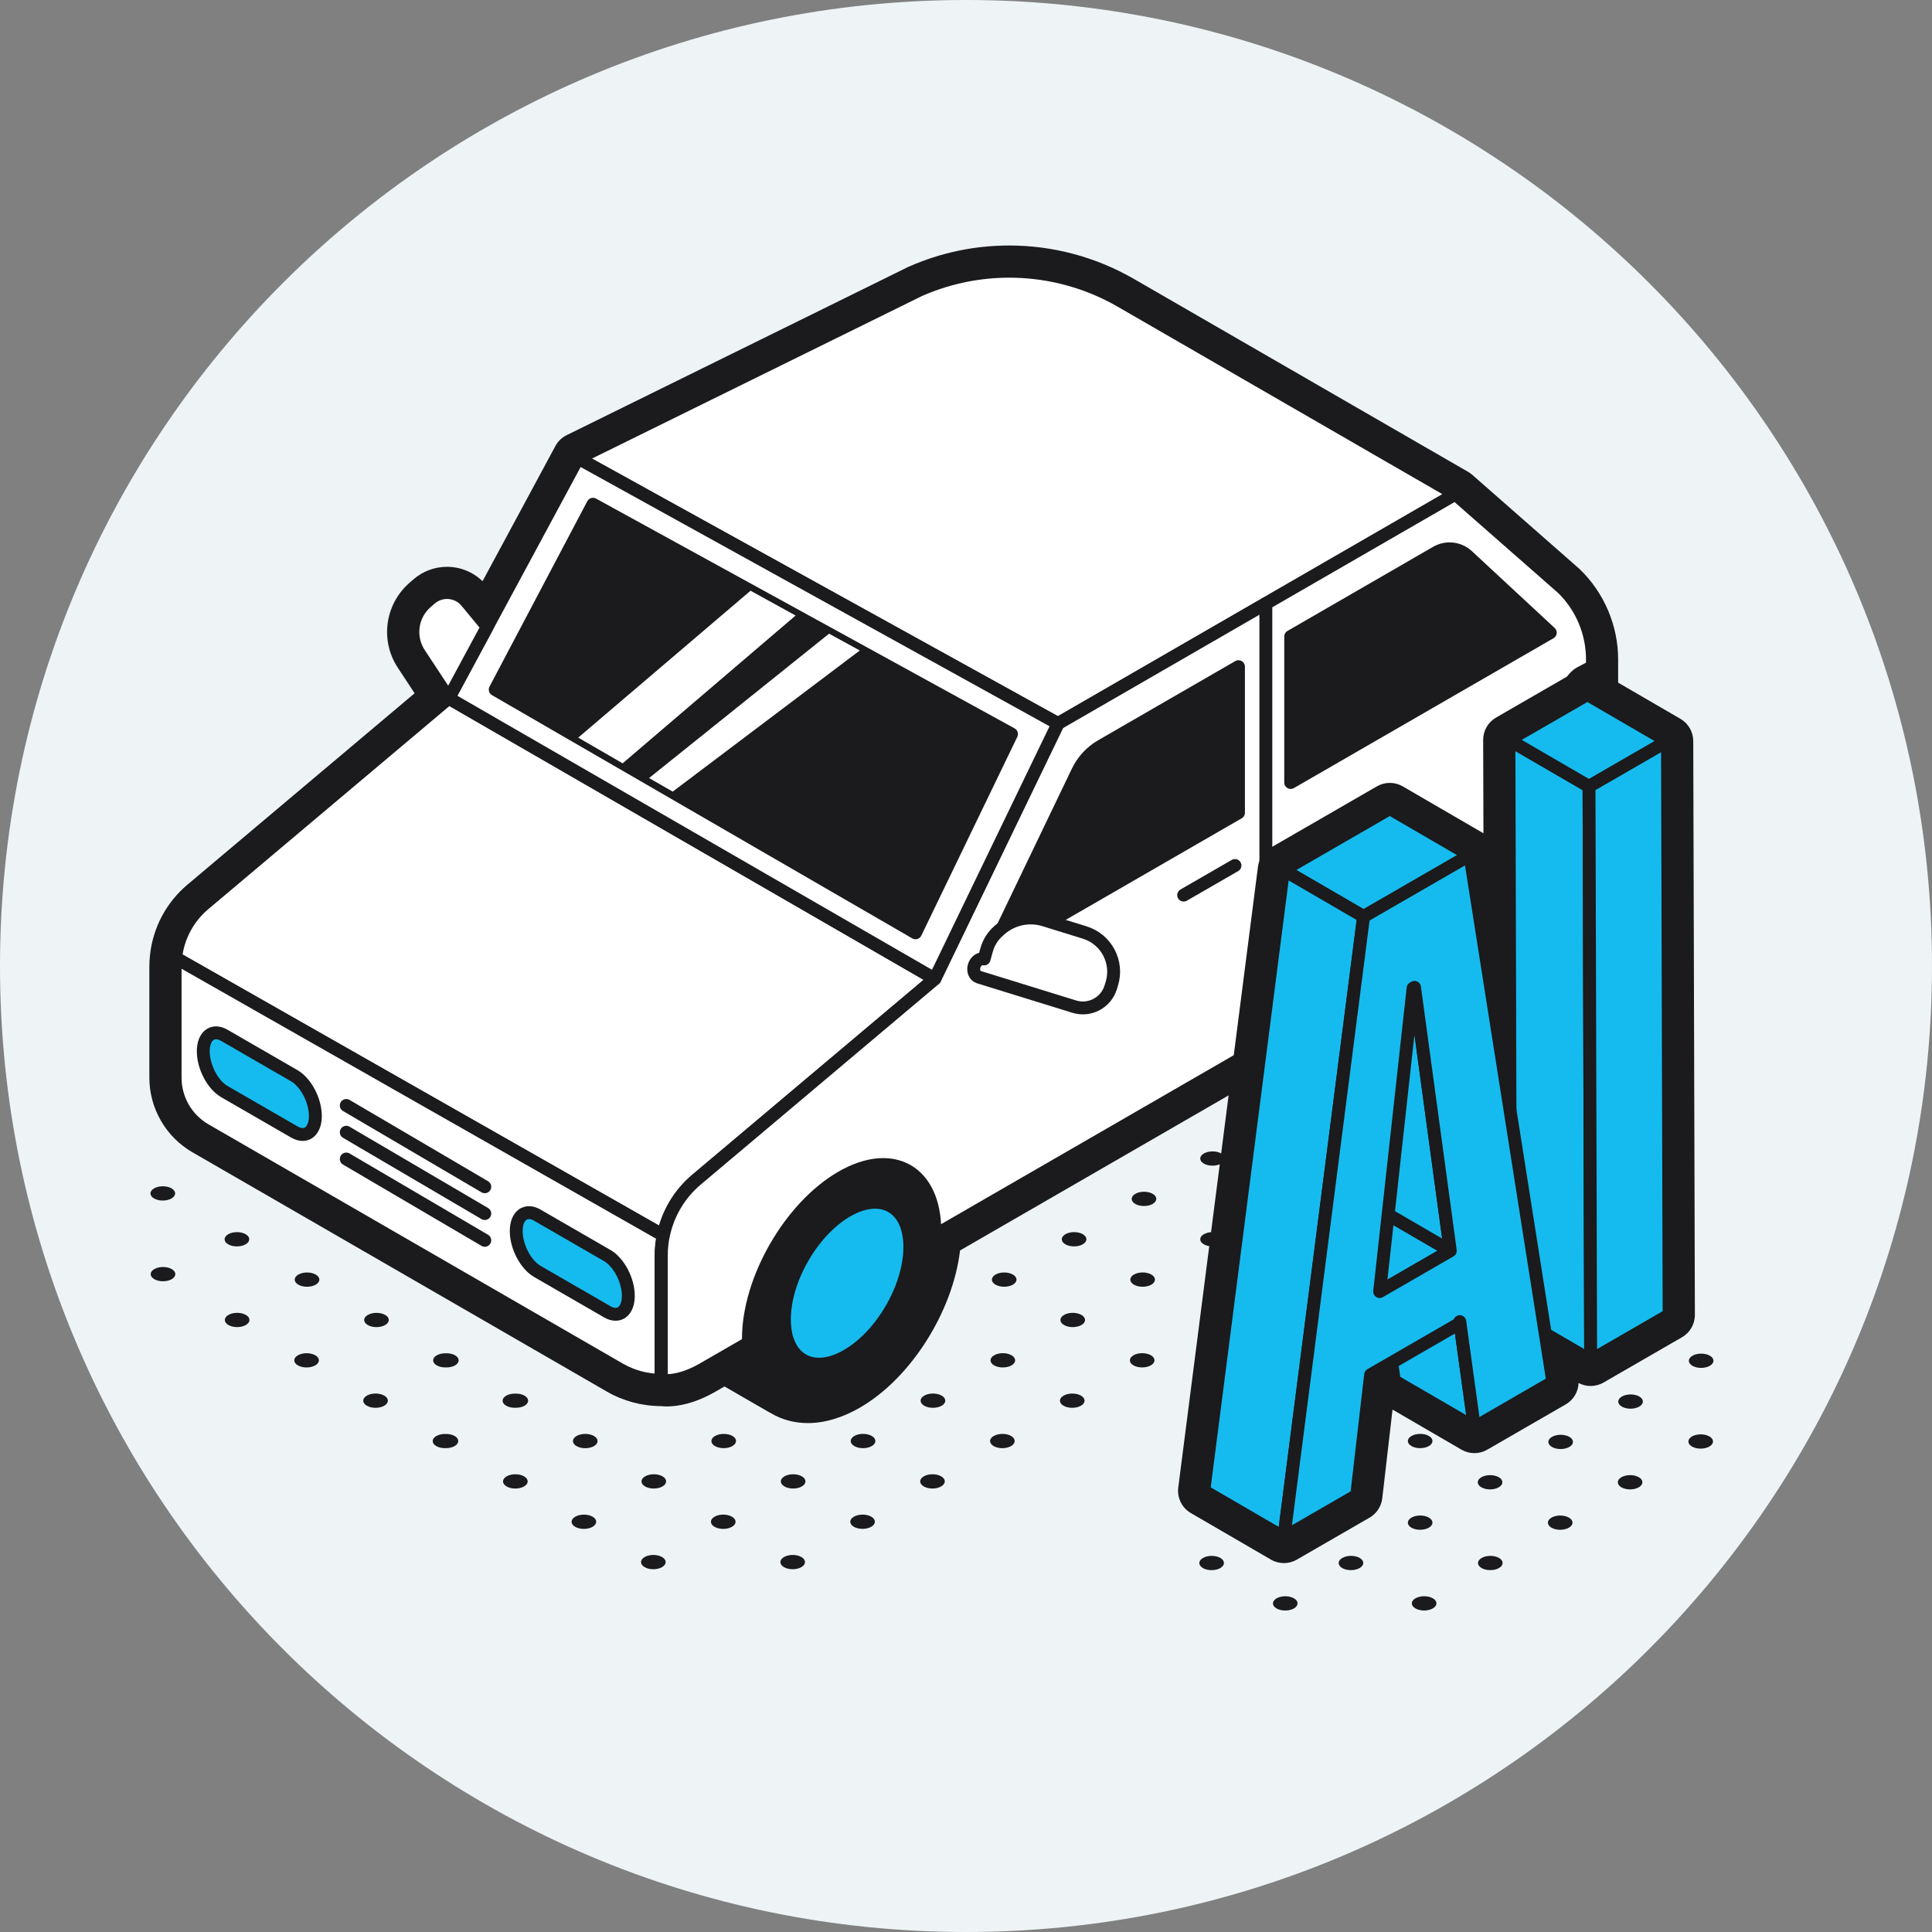 <svg width="150" height="150" viewBox="0 0 150 150" fill="none" xmlns="http://www.w3.org/2000/svg">
<rect x="0" y="0" width="150" height="150" fill="#808080" stroke="none"/>
<g clip-path="url(#clip0_899_11820)">
<path d="M75 150C116.421 150 150 116.421 150 75C150 33.579 116.421 0 75 0C33.579 0 0 33.579 0 75C0 116.421 33.579 150 75 150Z" fill="#EEF4F6"/>
<path d="M88.001 106.006C88.372 106.221 88.977 106.221 89.353 106.005C89.727 105.79 89.728 105.439 89.358 105.223C88.984 105.006 88.379 105.006 88.006 105.223C87.631 105.44 87.629 105.79 88.002 106.007L88.001 106.006Z" fill="#1B1A1C"/>
<path d="M82.573 109.141C82.944 109.356 83.55 109.356 83.925 109.14C84.299 108.924 84.3 108.574 83.929 108.358C83.556 108.141 82.95 108.141 82.577 108.357C82.201 108.574 82.199 108.924 82.572 109.142L82.573 109.141Z" fill="#1B1A1C"/>
<path d="M77.146 112.275C77.517 112.49 78.123 112.49 78.498 112.274C78.873 112.058 78.875 111.707 78.505 111.491C78.132 111.274 77.526 111.274 77.151 111.491C76.776 111.708 76.774 112.059 77.147 112.276L77.146 112.275Z" fill="#1B1A1C"/>
<path d="M71.721 115.407C72.092 115.622 72.697 115.622 73.07 115.407C73.446 115.19 73.448 114.839 73.077 114.624C72.704 114.407 72.098 114.407 71.723 114.624C71.35 114.839 71.348 115.19 71.721 115.407Z" fill="#1B1A1C"/>
<path d="M88.036 99.74C88.409 99.957 89.015 99.957 89.388 99.741C89.763 99.524 89.765 99.174 89.392 98.956C89.019 98.739 88.413 98.739 88.038 98.956C87.665 99.172 87.663 99.523 88.036 99.74Z" fill="#1B1A1C"/>
<path d="M83.965 102.091C83.592 101.874 82.986 101.874 82.613 102.09C82.238 102.307 82.236 102.657 82.609 102.874C82.982 103.091 83.588 103.091 83.963 102.874C84.337 102.659 84.338 102.308 83.965 102.091Z" fill="#1B1A1C"/>
<path d="M77.182 106.006C77.555 106.223 78.161 106.223 78.536 106.006C78.909 105.791 78.911 105.44 78.538 105.223C78.165 105.006 77.559 105.006 77.186 105.223C76.811 105.44 76.809 105.789 77.182 106.006Z" fill="#1B1A1C"/>
<path d="M73.113 108.356C72.739 108.139 72.134 108.139 71.759 108.356C71.384 108.573 71.382 108.923 71.755 109.14C72.128 109.357 72.734 109.357 73.109 109.14C73.484 108.923 73.486 108.573 73.113 108.356Z" fill="#1B1A1C"/>
<path d="M66.329 112.273C66.702 112.49 67.308 112.49 67.681 112.274C68.057 112.057 68.059 111.706 67.685 111.489C67.312 111.272 66.706 111.272 66.331 111.489C65.958 111.705 65.956 112.056 66.329 112.273Z" fill="#1B1A1C"/>
<path d="M67.643 118.539C68.018 118.322 68.02 117.972 67.65 117.756C67.277 117.539 66.671 117.539 66.296 117.756C65.922 117.972 65.921 118.322 66.294 118.539C66.665 118.754 67.27 118.754 67.643 118.539Z" fill="#1B1A1C"/>
<path d="M62.223 120.889C61.85 120.672 61.244 120.672 60.871 120.888C60.496 121.105 60.494 121.455 60.867 121.672C61.238 121.888 61.844 121.888 62.219 121.672C62.592 121.456 62.594 121.105 62.223 120.889Z" fill="#1B1A1C"/>
<path d="M62.258 114.624C61.885 114.407 61.279 114.407 60.904 114.624C60.53 114.839 60.529 115.19 60.902 115.407C61.275 115.624 61.881 115.624 62.254 115.407C62.629 115.19 62.631 114.841 62.258 114.624Z" fill="#1B1A1C"/>
<path d="M94.751 120.96C94.377 120.743 93.772 120.743 93.397 120.96C93.022 121.177 93.02 121.528 93.393 121.745C93.764 121.96 94.37 121.96 94.745 121.744C95.12 121.528 95.122 121.177 94.752 120.961L94.751 120.96Z" fill="#1B1A1C"/>
<path d="M111.249 124.094C110.876 123.877 110.27 123.877 109.895 124.094C109.521 124.309 109.52 124.66 109.893 124.877C110.264 125.093 110.87 125.093 111.243 124.877C111.619 124.66 111.62 124.31 111.249 124.094Z" fill="#1B1A1C"/>
<path d="M100.466 124.095C100.093 123.878 99.487 123.878 99.114 124.094C98.738 124.311 98.736 124.662 99.109 124.879C99.48 125.094 100.086 125.094 100.461 124.878C100.835 124.663 100.836 124.312 100.465 124.096L100.466 124.095Z" fill="#1B1A1C"/>
<path d="M56.831 117.757C56.457 117.54 55.852 117.54 55.479 117.756C55.104 117.973 55.102 118.324 55.475 118.541C55.848 118.758 56.454 118.758 56.829 118.541C57.203 118.326 57.204 117.975 56.831 117.758V117.757Z" fill="#1B1A1C"/>
<path d="M51.403 120.889C51.029 120.672 50.424 120.672 50.051 120.888C49.676 121.105 49.674 121.455 50.047 121.672C50.42 121.889 51.026 121.889 51.401 121.672C51.775 121.457 51.776 121.106 51.403 120.889Z" fill="#1B1A1C"/>
<path d="M56.866 111.489C56.495 111.274 55.89 111.274 55.514 111.49C55.141 111.705 55.139 112.056 55.51 112.272C55.884 112.489 56.489 112.489 56.862 112.273C57.237 112.056 57.239 111.706 56.866 111.489Z" fill="#1B1A1C"/>
<path d="M51.438 114.623C51.067 114.407 50.461 114.407 50.088 114.623C49.712 114.84 49.71 115.19 50.081 115.406C50.454 115.623 51.06 115.623 51.435 115.406C51.809 115.191 51.811 114.84 51.438 114.623Z" fill="#1B1A1C"/>
<path d="M46.011 117.757C45.64 117.542 45.035 117.542 44.661 117.757C44.286 117.974 44.284 118.324 44.655 118.54C45.028 118.757 45.634 118.757 46.009 118.54C46.382 118.324 46.384 117.974 46.011 117.757Z" fill="#1B1A1C"/>
<path d="M29.837 108.356C29.464 108.139 28.858 108.139 28.483 108.356C28.11 108.572 28.108 108.922 28.481 109.139C28.854 109.356 29.46 109.356 29.833 109.14C30.208 108.923 30.21 108.573 29.837 108.356Z" fill="#1B1A1C"/>
<path d="M19.09 102.09C18.717 101.873 18.111 101.873 17.736 102.09C17.362 102.306 17.361 102.656 17.734 102.873C18.108 103.09 18.713 103.09 19.086 102.874C19.461 102.657 19.463 102.307 19.09 102.089V102.09Z" fill="#1B1A1C"/>
<path d="M24.517 98.958C24.144 98.741 23.538 98.741 23.163 98.958C22.79 99.173 22.788 99.524 23.161 99.741C23.534 99.958 24.14 99.958 24.513 99.741C24.889 99.524 24.891 99.175 24.517 98.958Z" fill="#1B1A1C"/>
<path d="M17.716 96.609C18.089 96.826 18.695 96.826 19.07 96.609C19.445 96.392 19.447 96.042 19.074 95.825C18.701 95.608 18.095 95.608 17.72 95.825C17.345 96.042 17.343 96.392 17.716 96.609Z" fill="#1B1A1C"/>
<path d="M13.334 98.532C12.961 98.315 12.355 98.315 11.98 98.532C11.606 98.748 11.605 99.098 11.978 99.315C12.352 99.532 12.957 99.532 13.33 99.316C13.705 99.099 13.707 98.75 13.334 98.532Z" fill="#1B1A1C"/>
<path d="M11.96 93.048C12.333 93.265 12.939 93.265 13.314 93.048C13.689 92.831 13.691 92.481 13.318 92.264C12.945 92.047 12.339 92.047 11.964 92.264C11.589 92.481 11.587 92.831 11.96 93.048Z" fill="#1B1A1C"/>
<path d="M24.482 105.225C24.109 105.008 23.503 105.008 23.128 105.225C22.754 105.44 22.753 105.791 23.126 106.008C23.497 106.223 24.102 106.223 24.475 106.008C24.851 105.791 24.853 105.44 24.482 105.225Z" fill="#1B1A1C"/>
<path d="M29.909 102.092C29.536 101.875 28.93 101.875 28.555 102.092C28.182 102.307 28.18 102.658 28.553 102.875C28.924 103.091 29.529 103.091 29.903 102.875C30.278 102.658 30.28 102.308 29.909 102.092Z" fill="#1B1A1C"/>
<path d="M35.332 105.225C35.139 105.113 34.882 105.062 34.627 105.067C34.369 105.061 34.108 105.111 33.91 105.225C33.536 105.44 33.535 105.791 33.908 106.008C34.103 106.122 34.363 106.172 34.619 106.167C34.875 106.172 35.134 106.122 35.33 106.008C35.703 105.792 35.705 105.442 35.332 105.225Z" fill="#1B1A1C"/>
<path d="M35.299 111.49C35.104 111.377 34.845 111.327 34.588 111.333C34.331 111.327 34.072 111.378 33.875 111.492C33.501 111.707 33.5 112.058 33.873 112.275C34.066 112.387 34.323 112.438 34.578 112.433C34.836 112.439 35.098 112.39 35.295 112.275C35.671 112.058 35.673 111.707 35.299 111.49Z" fill="#1B1A1C"/>
<path d="M40.725 108.358C40.532 108.245 40.275 108.195 40.02 108.2C39.762 108.194 39.5 108.243 39.303 108.358C38.929 108.573 38.928 108.924 39.301 109.141C39.494 109.254 39.751 109.304 40.006 109.299C40.264 109.305 40.526 109.255 40.724 109.141C41.097 108.926 41.099 108.575 40.726 108.358H40.725Z" fill="#1B1A1C"/>
<path d="M40.691 114.624C40.318 114.407 39.712 114.407 39.337 114.624C38.962 114.841 38.96 115.191 39.333 115.408C39.706 115.625 40.312 115.625 40.687 115.408C41.063 115.191 41.065 114.841 40.691 114.624Z" fill="#1B1A1C"/>
<path d="M46.117 111.491C45.744 111.274 45.138 111.274 44.765 111.49C44.39 111.707 44.388 112.057 44.761 112.275C45.135 112.492 45.74 112.492 46.115 112.275C46.488 112.059 46.49 111.708 46.117 111.491Z" fill="#1B1A1C"/>
<path d="M78.644 98.958C78.271 98.741 77.665 98.741 77.292 98.957C76.917 99.174 76.915 99.525 77.288 99.742C77.659 99.957 78.265 99.957 78.64 99.741C79.013 99.526 79.015 99.174 78.644 98.958Z" fill="#1B1A1C"/>
<path d="M84.071 95.825C83.698 95.608 83.092 95.608 82.719 95.824C82.344 96.041 82.342 96.391 82.715 96.608C83.086 96.824 83.691 96.824 84.067 96.608C84.44 96.392 84.442 96.041 84.071 95.825Z" fill="#1B1A1C"/>
<path d="M94.82 95.825C94.447 95.608 93.841 95.608 93.468 95.824C93.093 96.041 93.091 96.391 93.464 96.608C93.835 96.824 94.44 96.824 94.816 96.608C95.189 96.392 95.191 96.041 94.82 95.825Z" fill="#1B1A1C"/>
<path d="M94.82 102.091C94.447 101.874 93.841 101.874 93.468 102.09C93.093 102.307 93.091 102.657 93.464 102.874C93.835 103.09 94.44 103.09 94.816 102.874C95.189 102.658 95.191 102.307 94.82 102.091Z" fill="#1B1A1C"/>
<path d="M94.82 89.557C94.447 89.34 93.841 89.34 93.468 89.556C93.093 89.773 93.091 90.123 93.464 90.34C93.835 90.556 94.44 90.556 94.816 90.34C95.189 90.124 95.191 89.773 94.82 89.557Z" fill="#1B1A1C"/>
<path d="M88.142 93.473C88.513 93.688 89.118 93.688 89.492 93.473C89.867 93.256 89.869 92.906 89.498 92.69C89.125 92.473 88.519 92.473 88.144 92.69C87.771 92.906 87.769 93.256 88.142 93.473Z" fill="#1B1A1C"/>
<path d="M127.276 108.426C126.903 108.209 126.297 108.209 125.922 108.426C125.549 108.642 125.547 108.992 125.92 109.209C126.291 109.425 126.896 109.425 127.27 109.209C127.645 108.992 127.647 108.642 127.276 108.426Z" fill="#1B1A1C"/>
<path d="M127.241 114.692C126.868 114.475 126.262 114.475 125.887 114.692C125.513 114.907 125.512 115.258 125.885 115.475C126.256 115.69 126.861 115.69 127.234 115.475C127.609 115.258 127.612 114.908 127.241 114.692Z" fill="#1B1A1C"/>
<path d="M121.813 117.827C121.44 117.61 120.834 117.61 120.461 117.826C120.086 118.043 120.084 118.393 120.457 118.611C120.828 118.826 121.434 118.826 121.809 118.61C122.182 118.394 122.184 118.043 121.813 117.827Z" fill="#1B1A1C"/>
<path d="M116.386 120.96C116.013 120.743 115.407 120.743 115.034 120.96C114.659 121.177 114.657 121.527 115.03 121.744C115.401 121.959 116.006 121.959 116.382 121.743C116.755 121.528 116.757 121.176 116.386 120.96Z" fill="#1B1A1C"/>
<path d="M121.849 111.559C121.476 111.342 120.87 111.342 120.495 111.559C120.121 111.774 120.12 112.125 120.493 112.342C120.864 112.557 121.47 112.557 121.843 112.342C122.218 112.125 122.22 111.774 121.849 111.559Z" fill="#1B1A1C"/>
<path d="M115.012 115.475C115.383 115.69 115.988 115.69 116.362 115.475C116.737 115.258 116.739 114.908 116.369 114.692C115.995 114.475 115.39 114.475 115.015 114.692C114.642 114.907 114.639 115.258 115.012 115.475Z" fill="#1B1A1C"/>
<path d="M132.721 111.526C132.348 111.309 131.742 111.309 131.369 111.525C130.994 111.742 130.992 112.092 131.365 112.31C131.736 112.525 132.342 112.525 132.717 112.309C133.09 112.093 133.092 111.742 132.721 111.526Z" fill="#1B1A1C"/>
<path d="M132.756 105.258C132.383 105.041 131.777 105.041 131.402 105.258C131.028 105.473 131.027 105.824 131.4 106.041C131.771 106.256 132.377 106.256 132.75 106.041C133.125 105.824 133.128 105.473 132.757 105.258H132.756Z" fill="#1B1A1C"/>
<path d="M110.936 118.609C111.31 118.393 111.311 118.043 110.94 117.827C110.567 117.61 109.961 117.61 109.588 117.826C109.213 118.043 109.211 118.393 109.584 118.611C109.955 118.826 110.56 118.825 110.936 118.609Z" fill="#1B1A1C"/>
<path d="M110.936 112.271C111.31 112.055 111.311 111.705 110.94 111.489C110.567 111.272 109.961 111.272 109.588 111.488C109.213 111.705 109.211 112.055 109.584 112.273C109.955 112.488 110.56 112.487 110.936 112.271Z" fill="#1B1A1C"/>
<path d="M105.569 120.96C105.196 120.743 104.59 120.743 104.215 120.96C103.839 121.177 103.837 121.527 104.21 121.744C104.581 121.959 105.187 121.959 105.562 121.743C105.937 121.527 105.939 121.176 105.569 120.96Z" fill="#1B1A1C"/>
<path d="M102.256 78.523C102.256 82.885 105.312 84.652 109.09 82.474C112.862 80.294 115.93 74.992 115.93 70.635C115.93 66.278 112.862 64.505 109.09 66.69C105.312 68.867 102.256 74.17 102.256 78.523Z" fill="#1B1A1C" stroke="#1B1A1C" stroke-linecap="round" stroke-linejoin="round"/>
<path d="M104.241 77.379C104.241 80.472 106.414 81.726 109.09 80.18C111.769 78.63 113.942 74.874 113.942 71.778C113.942 68.682 111.769 67.435 109.09 68.982C106.414 70.529 104.241 74.288 104.241 77.379Z" fill="#15BBEE" stroke="#1B1A1C" stroke-linecap="round" stroke-linejoin="round"/>
<path d="M58.904 103.591C58.904 107.964 61.978 109.74 65.766 107.552C69.559 105.365 72.63 100.043 72.63 95.666C72.63 91.289 69.558 89.515 65.766 91.702C61.979 93.892 58.904 99.217 58.904 103.591Z" fill="#1B1A1C" stroke="#1B1A1C" stroke-linecap="round" stroke-linejoin="round"/>
<path d="M60.9 102.44C60.9 105.547 63.079 106.805 65.765 105.248C68.457 103.699 70.639 99.922 70.639 96.819C70.639 93.716 68.458 92.455 65.765 94.009C63.079 95.56 60.9 99.338 60.9 102.44Z" fill="#15BBEE" stroke="#1B1A1C" stroke-linecap="round" stroke-linejoin="round"/>
<path d="M65.78 90.727C61.591 93.15 58.188 99.042 58.188 103.884C58.188 103.998 58.188 104.107 58.194 104.216L56.254 105.335L60.766 107.94V107.937C59.611 107.186 58.904 105.685 58.904 103.591C58.904 99.216 61.978 93.892 65.766 91.702C67.643 90.623 69.342 90.508 70.58 91.204L68.147 89.797C67.402 89.945 66.608 90.249 65.781 90.726L65.78 90.727Z" fill="#1B1A1C" stroke="#1B1A1C" stroke-linecap="round" stroke-linejoin="round"/>
<path d="M109.229 65.613C105.05 68.024 101.659 73.893 101.659 78.717C101.659 78.826 101.665 78.939 101.668 79.045L99.588 80.246L104.107 82.857V82.854C102.96 82.104 102.255 80.613 102.255 78.521C102.255 74.168 105.311 68.865 109.089 66.688C110.958 65.61 112.648 65.496 113.878 66.188L111.364 64.734C110.686 64.895 109.971 65.184 109.229 65.613Z" fill="#1B1A1C" stroke="#1B1A1C" stroke-linecap="round" stroke-linejoin="round"/>
<path d="M44.881 35.577L71.379 22.526C76.436 20.302 82.25 20.62 87.034 23.383L112.991 38.369L82.143 56.178L44.881 35.577Z" fill="white" stroke="#1B1A1C" stroke-linecap="round" stroke-linejoin="round"/>
<path d="M34.84 54.207L15.847 70.206C14.593 71.263 13.806 72.759 13.634 74.373L51.488 95.908C51.835 94.236 52.731 92.71 54.06 91.59L72.565 75.998V75.989L34.84 54.207Z" fill="white" stroke="#1B1A1C" stroke-linecap="round" stroke-linejoin="round"/>
<path d="M51.487 95.91L13.633 74.375C13.609 74.596 13.596 74.82 13.596 75.044V83.671C13.596 85.344 14.488 86.89 15.937 87.726L48.103 106.3C49.1 106.876 50.212 107.164 51.324 107.166V97.471C51.324 96.942 51.382 96.42 51.487 95.91Z" fill="white" stroke="#1B1A1C" stroke-linecap="round" stroke-linejoin="round"/>
<path d="M121.266 45.631L112.991 38.369L82.143 56.178L72.582 75.986L72.587 75.989V75.998L54.081 91.59C52.752 92.71 51.856 94.236 51.509 95.908L51.505 95.905C51.403 96.406 51.347 96.919 51.347 97.439V107.134C51.328 107.164 52.572 107.453 54.573 106.298L58.112 104.256C58.107 104.151 58.107 104.048 58.107 103.939C58.107 99.325 61.349 93.711 65.341 91.402C69.338 89.096 72.58 90.965 72.58 95.583C72.58 95.69 72.575 95.796 72.575 95.906L101.459 79.228C101.456 79.126 101.451 79.019 101.451 78.914C101.451 74.298 104.696 68.684 108.693 66.377C112.685 64.068 115.93 65.938 115.93 70.556C115.93 70.663 115.927 70.769 115.919 70.881L119.76 67.68C122.216 65.633 123.637 62.6 123.637 59.403V51.196C123.637 49.096 122.783 47.087 121.271 45.629L121.266 45.631Z" fill="white" stroke="#1B1A1C" stroke-linecap="round" stroke-linejoin="round"/>
<path d="M100.209 49.419V60.752L120.362 49.12L113.938 43.158C113.279 42.546 112.298 42.436 111.52 42.886L100.209 49.419Z" fill="#1B1A1C" stroke="#1B1A1C" stroke-linecap="round" stroke-linejoin="round"/>
<path d="M34.839 54.208L72.576 75.996L82.142 56.179L44.881 35.578L34.839 54.208Z" fill="white" stroke="#1B1A1C" stroke-linecap="round" stroke-linejoin="round"/>
<path d="M38.449 53.539L71.079 72.424L78.533 56.99L46.039 39.15L38.449 53.539Z" fill="#1B1A1C" stroke="#1B1A1C" stroke-linecap="round" stroke-linejoin="round"/>
<path d="M41.717 98.711L47.146 101.846C48.05 102.368 48.783 101.814 48.783 100.608C48.783 99.402 48.05 98.002 47.146 97.48L41.717 94.345C40.813 93.823 40.08 94.377 40.08 95.583C40.08 96.789 40.813 98.189 41.717 98.711Z" fill="#15BBEE" stroke="#1B1A1C" stroke-linecap="round" stroke-linejoin="round"/>
<path d="M17.419 84.75L22.848 87.885C23.752 88.407 24.485 87.853 24.485 86.647C24.485 85.441 23.752 84.041 22.848 83.519L17.419 80.384C16.515 79.862 15.782 80.416 15.782 81.622C15.782 82.828 16.515 84.228 17.419 84.75Z" fill="#15BBEE" stroke="#1B1A1C" stroke-linecap="round" stroke-linejoin="round"/>
<path d="M83.677 59.883L77.857 72.002C78.77 71.311 79.962 71.09 81.067 71.431L81.493 71.563L96.155 63.1V51.76L85.509 57.907C84.714 58.366 84.075 59.055 83.677 59.883Z" fill="#1B1A1C" stroke="#1B1A1C" stroke-linecap="round" stroke-linejoin="round"/>
<path d="M34.84 54.208L32.588 50.788C31.713 49.508 31.935 47.776 33.105 46.758L33.416 46.487C34.245 45.765 35.505 45.864 36.211 46.706L37.828 48.662L34.84 54.208Z" fill="white" stroke="#1B1A1C" stroke-linecap="round" stroke-linejoin="round"/>
<path d="M58.272 45.863L44.893 57.269L48.341 59.264L61.771 47.79L58.272 45.863Z" fill="white"/>
<path d="M64.368 49.199L50.393 60.407L52.229 61.461L66.755 50.503L64.368 49.199Z" fill="white"/>
<path d="M84.218 72.4L81.08 71.429C79.89 71.061 78.594 71.339 77.659 72.163L77.509 72.296C77.077 72.677 76.764 73.175 76.608 73.73L76.406 74.452C76.099 74.378 75.763 74.601 75.642 74.972C75.515 75.359 75.67 75.756 75.986 75.86C75.994 75.863 83.403 78.154 83.403 78.154C84.598 78.523 85.865 77.855 86.234 76.66L86.32 76.383C86.84 74.702 85.899 72.92 84.218 72.4Z" fill="white" stroke="#1B1A1C" stroke-linecap="round" stroke-linejoin="round"/>
<path d="M123.625 51.757L123.64 59.132L122.68 59.641C121.802 60.148 121.081 59.337 121.081 57.831C121.081 54.323 121.787 52.772 122.665 52.265L123.625 51.757Z" fill="#15BBEE" stroke="#1B1A1C" stroke-linecap="round" stroke-linejoin="round"/>
<path d="M98.281 46.861V81.063" stroke="#1B1A1C" stroke-linecap="round" stroke-linejoin="round"/>
<path d="M91.9 69.495L95.882 67.197" stroke="#1B1A1C" stroke-linecap="round" stroke-linejoin="round"/>
<path d="M26.885 85.828L37.638 92.14" stroke="#1B1A1C" stroke-linecap="round" stroke-linejoin="round"/>
<path d="M26.885 87.908L37.638 94.22" stroke="#1B1A1C" stroke-linecap="round" stroke-linejoin="round"/>
<path d="M26.885 89.986L37.638 96.298" stroke="#1B1A1C" stroke-linecap="round" stroke-linejoin="round"/>
<path d="M78.36 21.061C81.364 21.061 84.36 21.84 87.033 23.384L112.99 38.37L121.265 45.633C122.777 47.09 123.632 49.1 123.632 51.2V54.972L123.641 59.132L123.632 59.137V59.407C123.632 62.605 122.212 65.636 119.756 67.683L115.92 70.88C115.809 75.191 112.793 80.335 109.09 82.474C107.997 83.103 106.966 83.4 106.052 83.4C105.271 83.4 104.574 83.183 103.998 82.77C103.998 82.77 103.996 82.769 103.995 82.769C103.995 82.769 103.997 82.769 103.998 82.77C104.035 82.797 104.069 82.831 104.107 82.855V82.858L99.641 80.278L72.621 95.88C72.524 100.217 69.497 105.401 65.766 107.553C64.67 108.186 63.635 108.485 62.717 108.485C61.937 108.485 61.241 108.269 60.664 107.86C60.664 107.86 60.662 107.859 60.661 107.858C60.661 107.858 60.663 107.859 60.664 107.86C60.699 107.885 60.73 107.916 60.767 107.939V107.942L56.255 105.337L54.571 106.302C53.276 107.05 52.303 107.193 51.783 107.193C51.533 107.193 51.387 107.16 51.361 107.145L51.326 107.168C50.213 107.166 49.101 106.877 48.105 106.301L15.938 87.727C14.49 86.891 13.597 85.344 13.597 83.671V75.044C13.597 74.82 13.61 74.597 13.634 74.376C13.806 72.76 14.592 71.266 15.847 70.209L34.84 54.209L32.588 50.791C31.713 49.511 31.935 47.779 33.105 46.761L33.416 46.489C33.789 46.166 34.248 46.007 34.705 46.007C35.266 46.007 35.823 46.245 36.212 46.709L37.829 48.666L44.882 35.58L71.38 22.529C73.611 21.547 75.989 21.061 78.361 21.061M78.36 19.061C75.663 19.061 73.043 19.611 70.574 20.698C70.548 20.709 70.521 20.721 70.495 20.733L43.997 33.785C43.624 33.968 43.317 34.264 43.12 34.63L37.464 45.126C36.722 44.407 35.739 44.008 34.704 44.007C33.748 44.007 32.824 44.352 32.102 44.98L31.79 45.252C29.856 46.937 29.489 49.801 30.936 51.919L32.191 53.825L14.558 68.68C12.908 70.07 11.873 72.018 11.645 74.165C11.613 74.457 11.596 74.755 11.596 75.046V83.674C11.596 86.052 12.876 88.27 14.937 89.46L47.104 108.035C48.379 108.772 49.833 109.164 51.308 109.17C51.449 109.186 51.605 109.195 51.782 109.195C52.594 109.195 53.91 108.994 55.57 108.036L56.25 107.645L59.766 109.675C59.807 109.698 59.848 109.72 59.89 109.741C60.722 110.229 61.692 110.487 62.717 110.487C64.026 110.487 65.388 110.083 66.766 109.287C70.731 107 73.978 101.817 74.538 97.085L99.641 82.59L103.107 84.592C103.151 84.617 103.195 84.641 103.24 84.662C104.071 85.147 105.033 85.401 106.052 85.401C107.355 85.401 108.713 84.999 110.088 84.208C114.086 81.897 117.359 76.625 117.857 71.871L121.036 69.222C123.957 66.787 125.632 63.209 125.632 59.407V59.319C125.638 59.257 125.641 59.193 125.641 59.129L125.632 54.97V51.2C125.632 48.572 124.546 46.017 122.653 44.194C122.631 44.172 122.608 44.151 122.585 44.132L114.31 36.868C114.211 36.782 114.104 36.705 113.991 36.639L88.034 21.654C85.097 19.957 81.752 19.061 78.361 19.061L78.36 19.061Z" fill="#1B1A1C"/>
<path d="M123.498 105.608L117.279 101.994L117.153 57.443L123.371 61.057L123.498 105.608Z" fill="#15BBEE" stroke="#1B1A1C" stroke-linecap="round" stroke-linejoin="round"/>
<path d="M123.371 61.057L117.153 57.443L123.244 53.926L129.463 57.54L123.371 61.057Z" fill="#15BBEE" stroke="#1B1A1C" stroke-linecap="round" stroke-linejoin="round"/>
<path d="M129.463 57.539L129.589 102.09L123.498 105.607L123.371 61.056L129.463 57.539Z" fill="#15BBEE" stroke="#1B1A1C" stroke-linecap="round" stroke-linejoin="round"/>
<path d="M114.47 110.818L108.251 107.204L107.118 98.998L113.337 102.611L114.47 110.818Z" fill="#15BBEE" stroke="#1B1A1C" stroke-linecap="round" stroke-linejoin="round"/>
<path d="M107.116 100.275L100.898 96.661L106.382 93.494L112.601 97.108L107.116 100.275Z" fill="#15BBEE" stroke="#1B1A1C" stroke-linecap="round" stroke-linejoin="round"/>
<path d="M112.601 97.108L106.382 93.494L103.605 73.041L109.823 76.655L112.601 97.108Z" fill="#15BBEE" stroke="#1B1A1C" stroke-linecap="round" stroke-linejoin="round"/>
<path d="M105.869 71.16L99.651 67.546L107.903 62.781L114.122 66.395L105.869 71.16Z" fill="#15BBEE" stroke="#1B1A1C" stroke-linecap="round" stroke-linejoin="round"/>
<path d="M99.681 119.358L93.462 115.744L99.651 67.547L105.869 71.161L99.681 119.358Z" fill="#15BBEE" stroke="#1B1A1C" stroke-linecap="round" stroke-linejoin="round"/>
<path d="M114.122 66.395L120.563 107.301L114.47 110.819L113.337 102.612V102.739L106.414 106.736L105.331 116.095L99.681 119.357L105.869 71.159L114.122 66.394V66.395ZM107.116 100.276L112.601 97.109L109.823 76.656L109.712 76.719L107.116 100.276Z" fill="#15BBEE" stroke="#1B1A1C" stroke-linecap="round" stroke-linejoin="round"/>
<path d="M123.244 53.926L129.463 57.54L129.589 102.091L123.498 105.608L119.974 103.56L120.563 107.303L114.47 110.821L108.251 107.208L108.056 105.791L106.414 106.739L105.331 116.097L99.681 119.359L93.463 115.745L99.651 67.548L107.903 62.783L114.121 66.397L117.234 86.165L117.152 57.443L123.243 53.926M123.244 51.926C122.899 51.926 122.554 52.015 122.244 52.194L116.153 55.711C115.532 56.069 115.151 56.732 115.153 57.449L115.174 64.696C115.158 64.687 115.143 64.677 115.127 64.668L108.909 61.054C108.598 60.873 108.251 60.783 107.904 60.783C107.559 60.783 107.214 60.872 106.904 61.051L98.652 65.816C98.111 66.128 97.748 66.674 97.668 67.293L91.48 115.49C91.378 116.288 91.763 117.07 92.459 117.474L98.677 121.088C98.988 121.269 99.335 121.359 99.682 121.359C100.027 121.359 100.372 121.27 100.682 121.091L106.332 117.829C106.88 117.513 107.246 116.955 107.319 116.327L108.116 109.441L113.466 112.55C113.777 112.73 114.124 112.821 114.471 112.821C114.816 112.821 115.161 112.732 115.471 112.553L121.564 109.035C122.168 108.687 122.538 108.056 122.563 107.376C122.856 107.531 123.177 107.608 123.499 107.608C123.844 107.608 124.189 107.519 124.499 107.34L130.59 103.823C131.211 103.465 131.592 102.802 131.59 102.085L131.464 57.534C131.462 56.824 131.083 56.168 130.469 55.811L124.25 52.197C123.939 52.016 123.591 51.926 123.244 51.926Z" fill="#1B1A1C"/>
</g>
<defs>
<clipPath id="clip0_899_11820">
<rect width="150" height="150" fill="white"/>
</clipPath>
</defs>
</svg>

